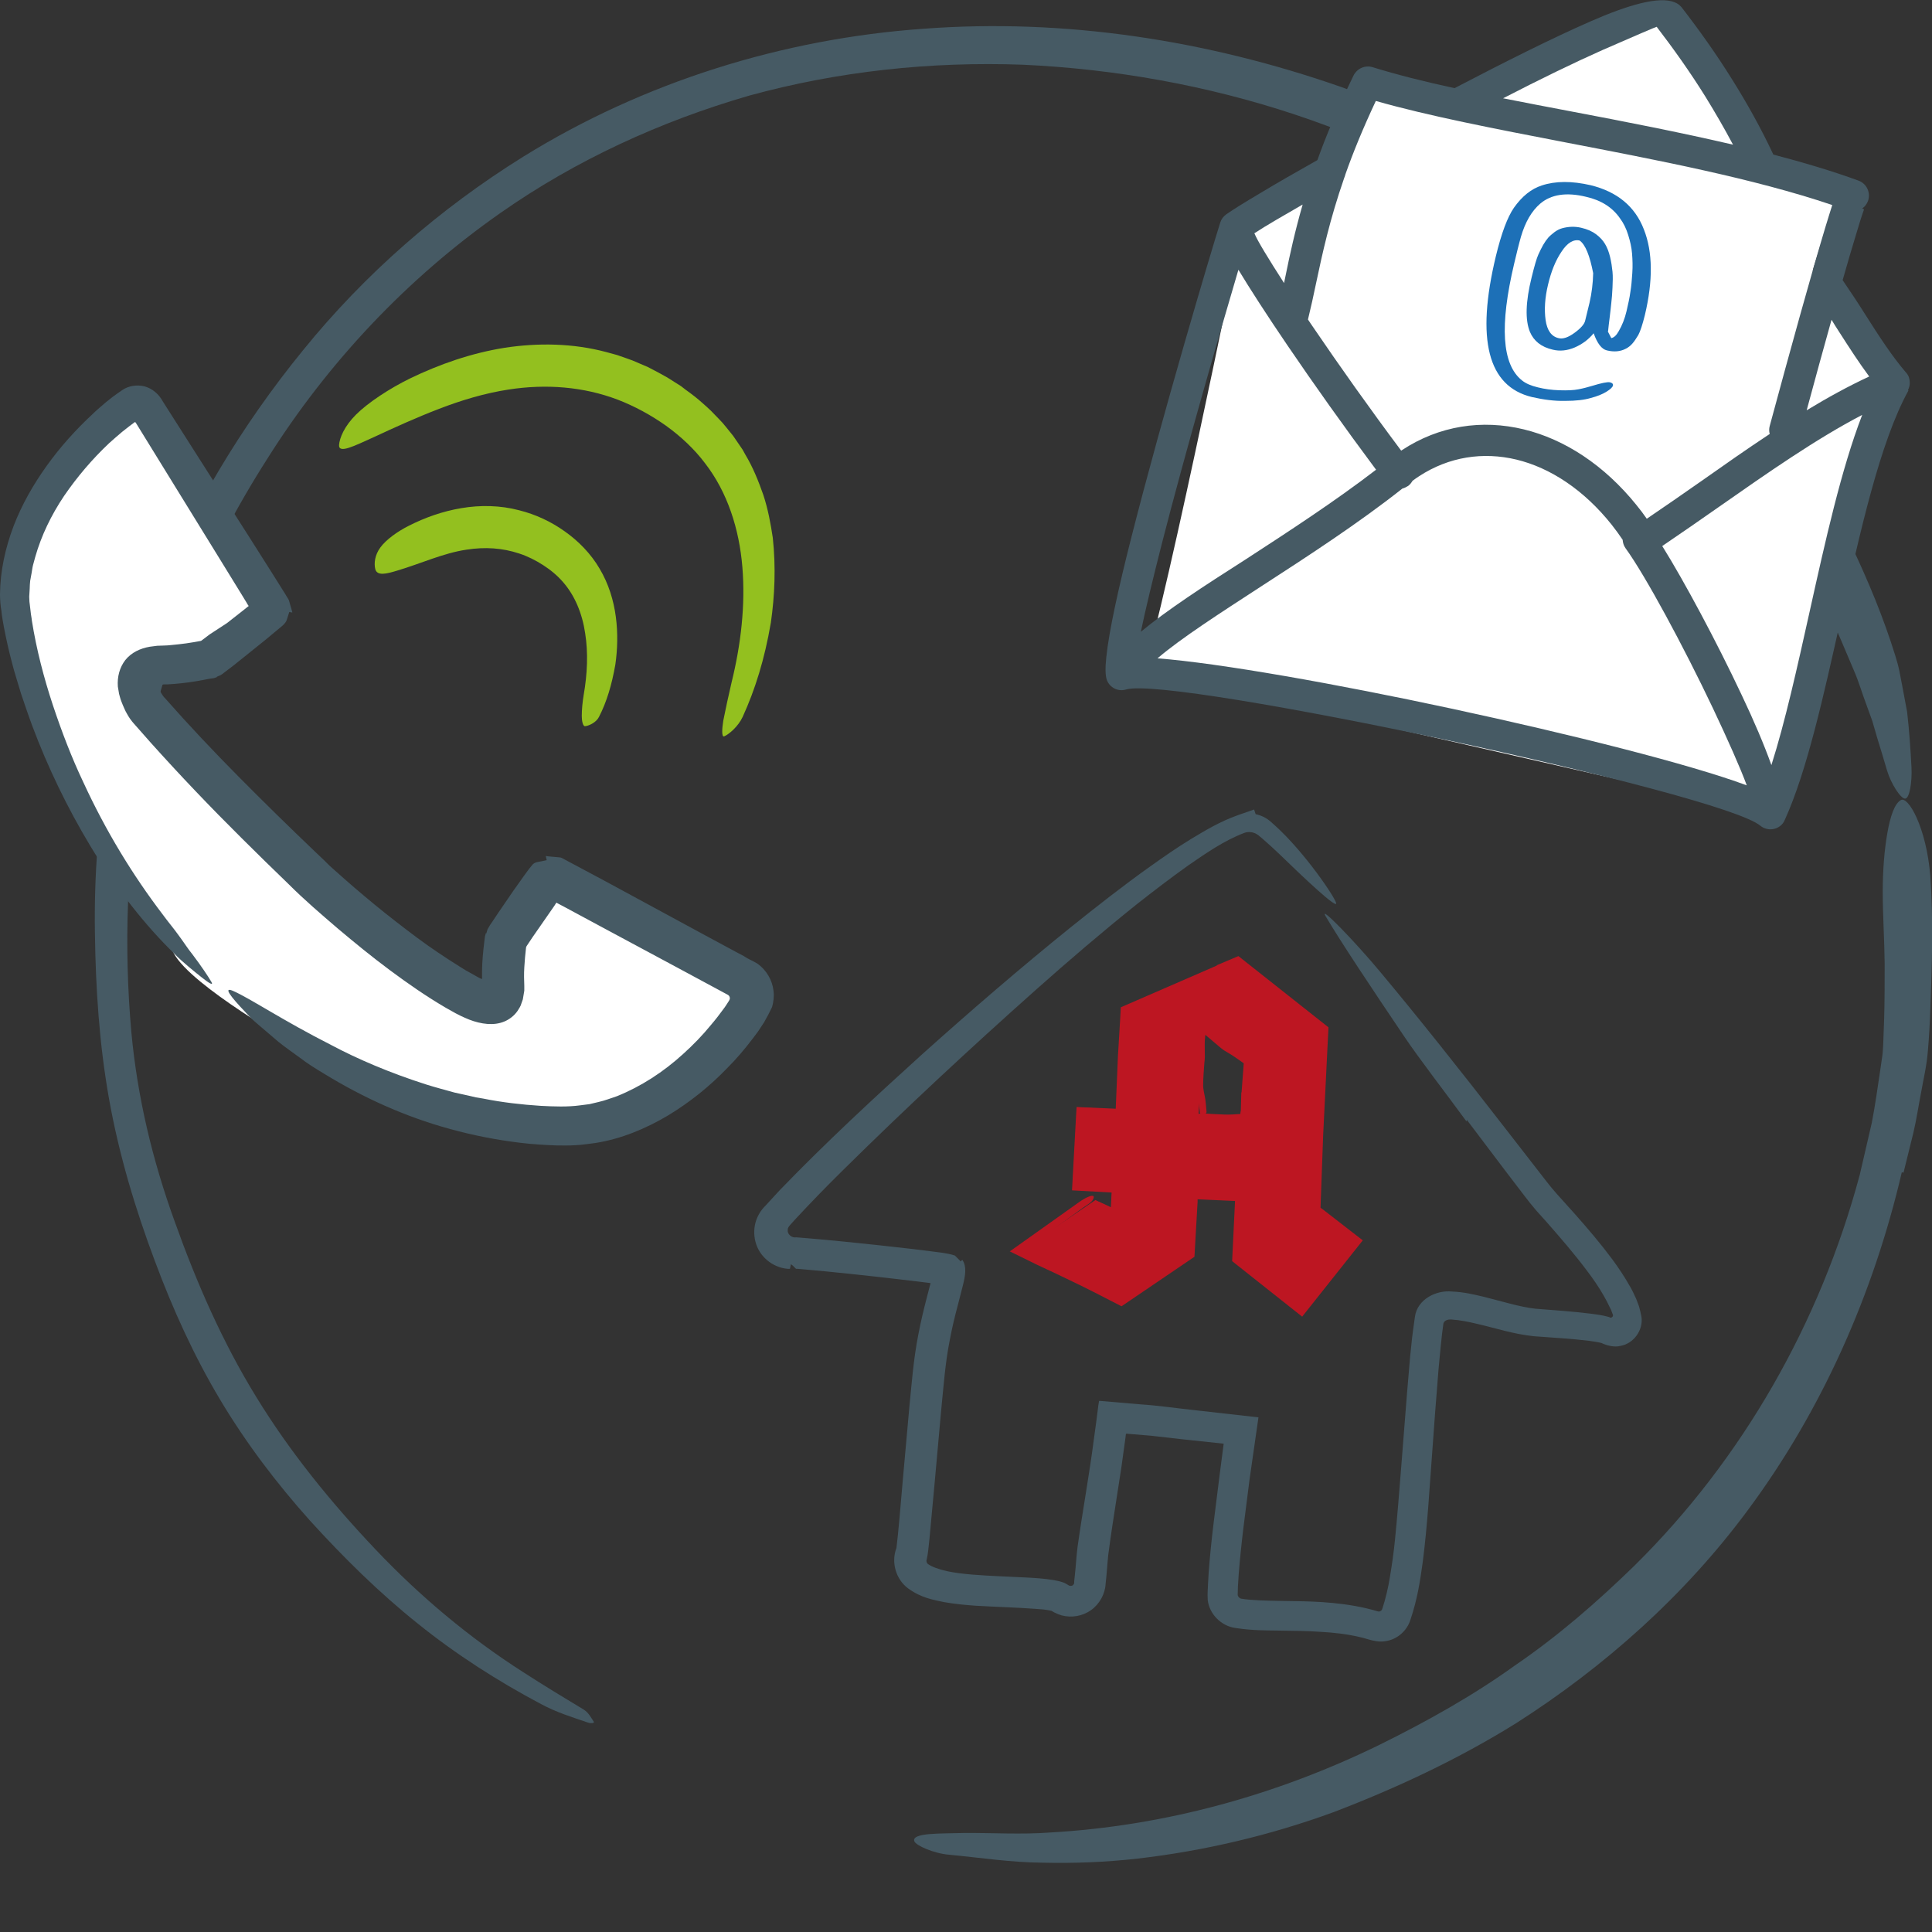 <?xml version="1.0" encoding="utf-8"?>
<!-- Generator: Adobe Illustrator 23.0.1, SVG Export Plug-In . SVG Version: 6.00 Build 0)  -->
<svg version="1.1" id="Ebene_1" xmlns="http://www.w3.org/2000/svg" xmlns:xlink="http://www.w3.org/1999/xlink" x="0px" y="0px"
	 width="800px" height="800px" viewBox="0 0 800 800" style="enable-background:new 0 0 800 800;" xml:space="preserve">
<rect x="0" y="0" width="800" height="800" fill="#333333" stroke="none"/>
<style type="text/css">
	.st0{fill:#465A64;}
	.st1{fill:#FFFFFF;}
	.st2{fill:#1D70B7;}
	.st3{fill:#93C01F;}
	.st4{fill-rule:evenodd;clip-rule:evenodd;fill:#BD1622;}
	.st5{fill:#BD1622;}
</style>
<g>
	<g>
		<g>
			<path class="st0" d="M637.3,99.4C576.2,54,499.7,30.3,423.6,26.8c-38.2-1.4-76.6,2.7-113.4,12.8c-36.6,10.6-71.8,26.7-103,48.6
				c-38.6,27-71.6,62.1-96.6,101.9c-25.4,39.7-43.9,83.8-51.9,129.9c-6.2,35.2-7.5,71.8-4.3,107.5c2.5,26.8,8.7,52.8,17.9,78.2
				c9.1,25.5,19.9,50.2,33.9,72.9c13.9,22.7,30.9,43.6,49.4,63.1c18.4,19.4,38.8,36.5,61.2,50.8c8.2,5.3,16.6,10.4,24.9,15.4
				c2.1,1.3,3.2,3.6,4.2,5.1c0.3,0.5-1.2,0.7-2.4,0.3c-6.4-2.2-13-4.2-19.5-7.7c-17.9-9.5-35.1-20.5-51-33.3
				c-16-12.8-30.7-27.3-44.6-42.6c-13.8-15.4-26.5-32.1-37.3-50.2c-10.8-18.1-19.6-37.5-27-57.4c-8.1-21.6-14.8-43.9-18.9-66.8
				c-4.1-22.9-5.6-46.1-5.9-69.2c-0.7-46.3,6.8-93.4,24.4-136.9c15.1-37.6,36.1-72.7,61.8-104.2c25.6-31.6,56.7-58.7,91.3-80.2
				C266.5,34,324.1,16,382.5,11.9C441.1,7.5,500,16.7,555.3,36c16.1,5.8,31.3,12.4,46.2,20.1c8.8,4.6,17.5,9.4,26.2,14.8
				c4.3,2.7,8.7,5.8,12.9,9l11.5,8.5l5.8,4.3l6.1,4.7c4,3.2,7.8,6.5,11.6,9.8c7.5,6.7,14.6,13.6,21.6,20.7
				c13.8,14.3,26.9,29,38.8,45.6c2.9,4.1,5.9,8.7,8.5,12.9l7.6,12c5.9,9.3,10,18.1,14.3,27c7.3,15.4,13.5,30.3,18.4,46.1
				c0.6,1.9,1.3,4.4,1.7,6.4l1.1,5.7c0.7,3.8,1.4,7.5,2.1,11.2c0.9,7.8,1.4,15.5,1.8,22.9c0.3,6.2-0.8,12.9-2.6,13
				c-1.8,0.1-5.8-6-7.5-11.6c-1.3-4.5-2.7-9-4.1-13.6l-2-6.9l-2.5-6.9c-1.7-4.5-3.2-9.6-4.9-13.5l-5.6-13.2
				c-7.5-17.4-15.4-35.4-24-51.7c-4.5-7.5-10.2-16.9-14.8-24.4c-5.1-7.8-10.8-15.4-16.8-22.7c-10.2-12.4-21.1-24.2-32.5-35.5
				c-5.7-5.6-11.6-11-17.7-16.2c-3-2.6-6.1-5.1-9.3-7.5l-9.8-7.4L637.3,99.4z"/>
			<path class="st0" d="M787.5,485.4c-11.7,50.1-32.9,98.4-63.9,140.1c-26,35.1-59.2,64.7-95.9,88.1c-23.8,14.8-49.2,26.7-75.3,36.7
				c-26.2,9.6-53.6,16.1-81.3,19.3c-13.2,1.5-26.4,2-39.4,1.7c-13.1-0.1-26-2.1-38.7-3.3c-6.2-0.5-13.8-3.8-14.4-5.6
				c-1.2-3.6,11.1-3.1,20.5-3.4c11.7-0.1,23.8,0.7,35.7-0.2c47.6-2.7,93.8-15.5,136.4-36.3c19.4-9.6,38.5-20.2,56-32.8
				c17.9-12.2,34.2-26.4,49.6-41.4c44.7-44.1,76.9-100.6,93.3-161.9l5-21.6c1.4-7.3,2.4-14.6,3.5-21.9l0.8-5.5
				c0.2-1.3,0.3-3.2,0.4-5l0.4-11c0.2-7.4,0.2-15,0.2-22.4c-0.1-9.9-0.8-20.1-0.8-29.8c0-9,0.7-17.3,1.9-24.2
				c1.2-6.9,3-12.3,5.6-13.7c3-1.8,10.6,11.3,12.2,31.5c1.3,18.3,0.7,36.7,0,55.2c-0.2,5.7-0.5,11.3-1,17.1
				c-0.5,6.3-1.8,11.5-2.8,17.2c-1.1,5.6-1.9,11.2-3.2,16.7l-4.1,16.6L787.5,485.4z"/>
		</g>
	</g>
	<path class="st1" d="M670,11.1l-68.6,30.7L567.6,34l-26,41.3l-27,17.8c0,0-38.1,187.8-42.2,185.5c-4.2-2.3,257.3,57.8,257.3,57.8
		s51-177.9,49.5-181.7c-1.5-3.8-29.7-39-28.5-43c1.1-4,10.3-32.2,10.3-32.2l-31.3-9.9L688.3,6.4L670,11.1z"/>
	<g>
		<g>
			<path class="st0" d="M790.2,161.1c0,0,0-0.1,0.1-0.1c0.5-1.2,0.6-2.4,0.4-3.6c0,0,0-0.1,0-0.1c-0.1-0.4-0.2-0.8-0.3-1.2
				c0,0,0,0,0,0c0,0,0,0,0,0c-0.3-0.7-0.7-1.4-1.3-2c-5.8-6.8-11.1-15-16.5-23.5c-3-4.8-6.2-9.6-9.6-14.6c2-7,3.8-13.2,5.4-18.4
				c1.4-4.7,2.5-8.3,3.4-10.7c0.1-0.3-0.2-0.4-0.7-0.6c1.1-0.7,1.9-1.8,2.4-3.1c1.2-3.4-0.5-7.1-3.9-8.4c-10.9-4-22.8-7.5-35.3-10.8
				c-5-10.7-10.8-21.1-17-31c-6.6-10.6-13.8-20.7-21-30c-0.1-0.1-0.1-0.2-0.2-0.2l0,0l0,0c-0.1-0.1-0.1-0.1-0.2-0.2l0,0
				c-0.7-0.8-1.6-1.3-2.6-1.7c-6.3-2.5-18.9,1-34.8,8c-15.8,6.9-35.9,17-56.2,27.6c-12.5-2.7-24-5.6-34-8.7l0,0
				c-3-0.9-6.3,0.5-7.8,3.4c-6.4,13.2-11.3,24.7-15,35.1c-8.9,5-16.9,9.6-23.2,13.4c-7.3,4.3-12.5,7.6-14.6,9.1
				c-1.2,0.9-2,2-2.4,3.3l0,0c-3.7,11.6-23.9,79.5-36.8,130.3c-5.3,20.8-9.3,38.9-10.4,49.7c-0.5,4.5-0.4,7.7,0.2,9.4
				c1.2,3.3,4.7,5,8,4l0,0c9.5-2.9,71.1,7.8,132.6,20.9c61.3,13.2,121.9,28.7,130,35.5c2.8,2.3,6.9,1.9,9.2-0.8
				c0.4-0.5,0.7-1,0.9-1.5l0,0c9.2-20.2,16.1-51.4,23.2-83.2c8-36.2,16.3-73.4,28-94.6C790.1,161.5,790.1,161.3,790.2,161.1z
				 M749.3,253.4c-5.1,22.9-10.1,45.5-15.8,63.4c-3-8.4-7.3-18.5-12.3-29c-10.5-22.3-23.9-47.3-32.9-61.7
				c8.1-5.5,15.9-10.9,23.6-16.3c20.3-14.2,40.2-28.1,59.2-38C762.4,194.3,755.8,224.1,749.3,253.4z M761.6,137.5
				c4.1,6.4,8.1,12.6,12.4,18.4c-8.6,4-17.2,8.7-25.9,14c3.5-12.9,7-25.8,10.3-37.5C759.4,134.1,760.5,135.8,761.6,137.5z
				 M663.6,20.7c13.3-5.8,22.1-9.6,22.4-9.6c6.9,9,13.8,18.7,20.1,28.8c4,6.5,7.9,13.2,11.5,20c-21.9-5.1-45-9.6-67.2-13.8
				c-9.5-1.8-18.9-3.6-28-5.4C637.5,32.9,651.9,25.9,663.6,20.7z M569.7,41.8c21.7,6.2,49.2,11.5,78.2,17.1
				c37.9,7.3,78.3,15,110.8,26c-0.8,2.4-1.7,5.5-2.8,9c-5.5,18.2-14.6,51-23.1,82.5c-0.3,1.1-0.3,2.2,0,3.3
				c-9.4,6.2-18.8,12.8-28.3,19.5c-7.6,5.3-15.2,10.6-22.6,15.6c-1.4-2-2.8-3.9-4.3-5.7c-13.3-16.5-29.7-27.2-46.6-31.3
				c-17.3-4.2-35-1.6-50.5,8.6c-0.1,0.1-0.2,0.1-0.3,0.2c-12.8-17.1-25.7-35.3-36.3-50.9c-0.8-1.2-1.6-2.3-2.3-3.4
				c1.2-4.9,2.3-9.9,3.4-15.2c2.6-12.3,5.6-26.1,11.6-43.4c0.2-0.5,0.4-1,0.5-1.5C560.3,63.1,564.4,53.1,569.7,41.8z M472.4,261.6
				c1.9-9.2,5-21.9,8.6-36.1c9.9-38.7,24.2-88.1,31.8-113.8c4.7,7.8,11.8,18.8,20.3,31.3c10.8,15.9,23.8,34.2,36.7,51.5
				c-16.9,13-36.4,25.7-54.1,37.2C498.6,242.6,483.1,252.7,472.4,261.6z M528.7,90.9c3.1-1.8,6.7-3.9,10.7-6.2
				c-3.2,11.1-5.3,20.7-7.1,29.6c-0.2,1-0.4,1.9-0.6,2.9c-6.5-10.1-11-17.5-12.2-20.4c0-0.1-0.1-0.1-0.1-0.2
				C521.7,95.1,524.9,93.1,528.7,90.9z M601.4,293.5c-47.9-10.3-96.3-18.9-122.1-20.9c9.7-8.3,25.7-18.6,43.4-30.1
				c19-12.3,39.9-25.9,58-40.2c0.8-0.2,1.6-0.6,2.4-1.1c0.8-0.6,1.3-1.3,1.8-2.1c0.9-0.7,1.8-1.3,2.7-1.9
				c12.4-8.1,26.5-10.2,40.3-6.9c14.1,3.4,28,12.6,39.4,26.9c1.6,2,3.1,4.1,4.6,6.3c0.1,1.2,0.4,2.4,1.2,3.5
				c8.2,11.3,24,40.6,36.2,66.3c6.1,12.9,11.3,24.6,14,31.9C699.6,316.4,650.6,304.1,601.4,293.5z"/>
		</g>
		<g>
			<path class="st2" d="M634.3,164.4c-18.2-4.4-23.2-23.8-14.9-58.3c2.3-9.5,4.8-16.2,7.5-20.1c3.4-4.8,7.2-7.8,11.5-9.2
				c5.7-1.9,12.5-1.9,20.3-0.1c10.9,2.7,18.3,8.7,22,18.3c3.7,9.4,3.8,21.2,0.4,35.5c-1,4-1.9,6.7-2.7,8.2c-0.9,1.5-1.7,2.7-2.5,3.6
				c-0.8,0.9-1.7,1.6-2.7,2.1c-2.3,1.2-4.9,1.4-7.8,0.7c-2.2-0.5-4-2.9-5.5-7.1c-2.2,2.7-4.9,4.6-7.9,5.9c-3.1,1.3-6.1,1.6-9,0.9
				c-4.8-1.1-7.9-3.6-9.5-7.4c-2-4.9-1.8-12.4,0.7-22.5c1.2-4.9,2.1-8,2.8-9.5c0.7-1.5,1.3-2.8,2-4c0.7-1.2,1.4-2.2,2.1-3
				c0.7-0.8,1.6-1.5,2.6-2.3c1.1-0.8,2.1-1.3,3.2-1.6c2.6-0.7,5.2-0.8,7.8-0.2c2.6,0.6,4.6,1.5,6.2,2.7s2.8,2.5,3.7,4
				c0.9,1.5,1.6,3.3,2.1,5.4c0.5,2.1,0.8,4.1,1,6.1s0.1,4.1,0,6.6c-0.1,2.5-0.3,4.6-0.5,6.4c-0.2,1.8-0.4,3.9-0.7,6.2
				s-0.5,4.1-0.6,5.2l-0.1,0.4l1.4,2.7c1.1-0.2,2.1-1.1,3.1-2.9c1.4-2.4,2.5-5.2,3.2-8.2c0.7-3,1.3-5.7,1.6-8
				c0.4-2.3,0.6-4.9,0.8-7.8c0.2-2.9,0.1-5.6-0.1-8.1c-0.2-2.6-0.8-5.1-1.6-7.7c-0.8-2.6-1.9-4.9-3.4-6.9c-3.1-4.5-7.8-7.5-14-8.9
				c-8.2-2-14.5-1-19,2.8c-3.6,3.1-6.2,7.6-8,13.7c-0.4,1.5-0.9,3.2-1.4,5.3l-1.4,5.8c-6.1,25.7-5.1,41.8,3.2,48.4
				c1.6,1.3,3.7,2.2,6.6,2.9c2.8,0.7,5.8,1.1,9,1.2c3.2,0.1,5.8,0,7.8-0.4c2.1-0.4,3.9-0.9,5.6-1.4c3.9-1.2,6.4-1.7,7.4-1.5
				c1,0.2,1.4,0.7,1.3,1.3c-0.2,0.8-1.1,1.6-2.7,2.6c-1.6,1-3.8,1.9-6.5,2.6c-2.7,0.8-6.2,1.2-10.6,1.2
				C643.7,166.1,639.1,165.5,634.3,164.4z M654.1,99.6c-2.5-0.6-5.1,0.9-7.5,4.6c-2.5,3.7-4.3,8.2-5.6,13.7
				c-1.3,5.4-1.6,10.3-1,14.6c0.6,4.3,2.4,6.8,5.3,7.5c1.9,0.5,4.1-0.3,6.7-2.2c2.6-1.9,4.1-3.6,4.4-5.1l1.8-7.4
				c0.9-3.9,1.4-8,1.5-12.2C658.3,105.9,656.5,101.3,654.1,99.6z"/>
		</g>
	</g>
	<g>
		<path class="st1" d="M61.8,171c1.8,0.1,52.1,80,52.1,80l-31.4,22.5l-24.3,3l2.7,12.2l130.4,123.3h18.3v-24.3l17.2-25.3l84.6,46.6
			l-10.7,23.7c0,0-50.3,32-52.1,32c-1.8,0-49.1,2.4-52.1,0s-74-32-74-32S79.3,408.4,72,394.8c-7.3-13.6-44.5-71.5-44.5-71.5
			L5.6,255.2l3.6-31.2c0,0,20.7-38.6,22.5-39.8C33.4,182.9,53,167,53,167L61.8,171z"/>
		<g>
			<g>
				<g>
					<path class="st0" d="M13.2,257c1.9,12,5,23.8,8.7,35c3.7,11.1,7.8,21.8,12.6,31.9c9.3,20.2,20.4,38.4,32.9,54.8
						c2.1,2.9,4.5,5.7,6.5,8.5c2.1,2.8,3.9,5.7,5.8,8c3.7,4.9,6.5,9.1,7.9,11.5c0.8,1.5-1.1,0.4-4.1-2c-1.5-1.2-3.4-2.7-5.4-4.4
						c-2-1.7-4.1-3.5-6-5.5c-11.5-11.1-24.1-26.9-34.7-44.5c-9.5-15.8-17.6-32.5-24.1-49.9c-1.6-4.3-3.1-8.8-4.6-13.2
						c-1.3-4.5-2.8-8.9-3.9-13.4c-1.2-4.5-2.2-9.1-3.1-13.7c-0.4-2.3-0.9-4.6-1.1-7C0.2,250.9,0,248.4,0,246
						c0.1-9.6,2.2-19.1,5.6-28.1c3.4-8.9,8.2-17.3,13.8-25.1c5.6-7.8,12-14.9,19-21.4c1.7-1.7,3.6-3.2,5.4-4.8l2.9-2.3
						c0.4-0.3,1.1-0.8,1.8-1.3l2-1.4c2.7-1.9,6.3-2.4,9.4-1.6c3.2,0.9,5.9,3.2,7.5,6.2c12,18.9,24.1,37.8,36.2,56.8l9,14.2l5.4,8.6
						l0.9,1.5c0.3,0.5,0.7,1,0.8,1.5l0.8,2.8l0.4,1.4l0.1,0.3l0,0.2l0,0.1l0,0c1,0.2-1.4-0.2-1.2-0.2c-0.1,0.2-0.1,0.4-0.2,0.6
						l-0.8,2.5c-0.5,1.9-2.8,3.3-4.5,4.8l-4.2,3.5l-6.6,5.3l-6.6,5.3l-3.4,2.6c-0.9,0.6-1.8,1.6-3,1.9l-0.4,0.2l-0.2,0.1l-0.1,0
						c-0.1-0.2,0.1,0.3,0,0.2l-0.1,0c-0.3,0.1-0.5,0.2-0.8,0.3c-0.6,0.2-1.2,0.2-1.8,0.3l-3.2,0.6l-2.8,0.5
						c-1.9,0.3-3.8,0.6-5.8,0.8c-2,0.2-4,0.4-6.1,0.5l-0.8,0l-0.4,0c-0.2,0-0.5,0-0.7,0.1c-0.4,0.1-0.9,0.3-1.1,0.7
						c-0.2,0.4-0.2,0.9-0.1,1.3c0.1,0.4,0.2,0.8,0.5,1.2c0.1,0.2,0.1,0.2,0.3,0.5c0.2,0.2,0.3,0.6,0.5,0.8c0.4,0.6,0.3,0.4,1.1,1.3
						c9.7,11,19.8,21.7,30.2,32.2c10.4,10.5,21,20.9,31.8,31.2l4,3.8l1,1l0.9,0.9l2,1.8c2.7,2.4,5.5,4.9,8.3,7.3
						c5.6,4.8,11.3,9.5,17.1,14c5.8,4.5,11.7,9,17.7,13c3,2,6,4,9.1,5.9c1.5,1,3.1,1.9,4.6,2.7l2.3,1.3c0.8,0.5,1.4,0.7,1.8,0.9
						c0.1,0,0.3,0.1,0.3,0c0.1-0.1,0-0.2,0-0.3l0-1.3l0-1.6l0.1-3.1c0.1-2.1,0.3-4.1,0.5-6.1l0.4-3.5c0.1-0.9,0.2-1.9,0.5-2.7l0-0.2
						c0-0.1,0.5,0.1,0.3-0.1l0.1-0.3l0.2-0.7c0.1-0.5,0.3-0.9,0.6-1.3c0.2-0.4,0.5-0.8,0.7-1.2l0.7-1l0.8-1.2l1.6-2.4l6.5-9.5
						l4.2-5.9c1.1-1.5,2.2-3.1,3.4-4.5c1.1-1.6,3-1.5,4.2-1.8l1.9-0.4c-0.1-0.8,0.5,1.7-0.3-1.7l0.1,0l0.3,0l0.6,0.1l1.1,0.1
						l2.3,0.2l1.1,0.1c0.4,0.1,0.7,0,1.2,0.3l8.8,4.7l10.1,5.4c13.4,7.3,26.9,14.6,40.4,21.9l12.8,6.9l3.2,1.7l0.8,0.5
						c0.5,0.3,1,0.6,1.6,0.9c1.1,0.5,2.2,1.1,3.2,1.7c3.7,2.6,6.2,6.8,6.7,11.3c0.3,2.2,0,4.5-0.6,6.7c-1,2.1-2.1,4.2-3.3,6.3
						l-2.5,3.8l-2.4,3.2c-3.2,4.2-6.6,8.2-10.3,11.9c-7.2,7.5-15.5,14.2-24.6,19.7c-9.1,5.4-19.3,9.7-30.1,11.4
						c-2.7,0.3-5.5,0.8-8.2,0.9c-2.8,0.2-5.3,0.1-7.8,0.1c-2.5-0.1-5.1-0.2-7.6-0.4l-3.8-0.3l-3.7-0.4c-9.9-1.2-19.6-3.1-29-5.7
						c-18.8-5.1-36.4-13.2-52.2-22.9c-3.5-2.1-6.9-4.2-10-6.6c-3.1-2.3-6.2-4.4-8.9-6.6c-2.7-2.3-5.2-4.4-7.5-6.4
						c-1.1-1-2.3-1.9-3.3-2.9c-1-1-1.9-1.9-2.7-2.8c-6.8-7.1-9.5-10.9-5.1-8.9c7.2,3.2,20.3,12.1,40.6,22.4
						c10.5,5.6,24.2,11.5,39.3,16.3c3.8,1.2,7.7,2.2,11.6,3.3c2,0.4,3.9,0.9,5.9,1.3l3,0.7l3,0.5c7.9,1.6,16,2.5,23.7,3
						c5.6,0.3,11.3,0.5,16.4-0.2l3.9-0.5l3.8-0.9l1.9-0.5l1.9-0.6l3.8-1.3c9.9-4,19.2-10,27.4-17.5c4.1-3.7,8-7.7,11.5-12
						c1.8-2.1,3.5-4.3,5.1-6.5c0.4-0.5,0.8-1.1,1.2-1.7l0.9-1.4c0.2-0.3,0.4-0.6,0.5-0.9c0.3-0.7,0-1.5-0.6-1.9l-5-2.7l-15.6-8.4
						l-31.1-16.7l-15.6-8.4l-3.4-1.8c-0.1-0.1-0.3-0.2-0.4-0.2c-0.1,0.1-0.2,0.2-0.3,0.4l-0.5,0.8l-9.1,13.1l-2.4,3.6
						c-0.2,0.3-0.3,0.5-0.3,0.9l-0.4,3.9c-0.1,1.4-0.2,2.8-0.3,4.1c-0.1,1.4-0.1,2.7-0.1,4l0.1,3.6c0,0.7,0,1.3,0,2l-0.3,1.8
						l-0.3,1.8l-0.6,1.7c-0.3,1.2-1,2.1-1.6,3.1c-1.3,1.9-3.3,3.5-5.5,4.4c-4.3,1.8-9.6,1.1-14.5-0.8c-2.7-1.1-4.3-1.9-5.6-2.6
						l-4.1-2.3c-8.2-4.8-15.8-10.1-23.2-15.6c-7.4-5.5-14.5-11.3-21.5-17.2c-7-6-13.9-11.9-20.5-18.5c-6.5-6.3-13-12.6-19.4-19
						c-12.9-12.8-25.5-26-37.7-39.6l-4.5-5.1l-2.3-2.6c-0.2-0.2-1.2-1.4-1.6-2c-0.5-0.7-0.9-1.4-1.3-2.1c-0.4-0.6-0.8-1.5-1.2-2.4
						c-0.4-0.8-0.8-1.9-1.2-2.9c-0.4-1-0.6-2-0.9-3c-0.2-1-0.3-2-0.5-3c-0.3-4,0.7-7.9,3.1-11c2.5-3.1,6.1-4.8,10.1-5.5l3.1-0.4
						l2.9-0.1c0.9,0,1.9-0.1,2.9-0.2c2-0.2,4.1-0.4,6.2-0.7l3.2-0.5l2.8-0.5c0.2,0,0.2-0.1,0.4-0.2l3.3-2.5L94,258l6.5-5.1l2-1.6
						l0.3-0.2c0.3-0.1,0-0.4-0.1-0.6l-0.1-0.1l-0.7-1.2l-2.2-3.6l-8.8-14.3L56.2,175c-0.1-0.1-0.2-0.2-0.3-0.2c-0.2,0-0.1,0-0.5,0.3
						l-2,1.5c-0.9,0.7-1.8,1.4-2.8,2.2c-1.8,1.5-3.6,3.1-5.4,4.7c-7,6.6-13.3,14-18.7,21.9c-5.3,7.9-9.4,16.4-11.9,25.2l-0.9,3.3
						c-0.3,1.1-0.4,2.2-0.6,3.3l-0.6,3.3c-0.1,1.1-0.2,2.2-0.2,3.3l-0.2,3.3c0.1,1,0,1.8,0.2,2.9l0.4,3.4
						C12.8,254.6,13.1,255.8,13.2,257z"/>
				</g>
				<g>
					<path class="st3" d="M254.8,275.2c-1.5,8.5-3.6,15.5-6.8,21.7c-1.1,2.2-4,3.6-5.7,3.8c-1,0.1-1.4-2.4-1.4-4.2
						c0-2.7,0.3-5.8,0.8-8.8c1.5-8.6,1.9-17.4,0.6-25.5c-1.2-8.2-4.3-15.6-9.1-21.1c-2.4-2.8-5.2-5.1-8.3-7.1
						c-3.1-2-6.5-3.7-9.9-4.8c-6.9-2.3-14.1-2.8-21.8-1.6c-9.6,1.4-19,5.8-28.8,8.7c-4.3,1.3-8.2,2.3-9-0.6c-0.6-2.4-0.2-5.9,2.1-9
						c2.4-3.3,7.2-6.7,11.8-9c6.7-3.4,14-6,21.8-7.3c7.7-1.3,16-1.2,23.9,0.9c6.8,1.7,13.2,4.7,18.8,8.7c5.7,4,10.9,9.3,14.5,15.5
						c3.7,6.2,5.8,13.1,6.7,19.9C255.9,262.2,255.7,268.9,254.8,275.2z"/>
				</g>
				<g>
					<path class="st3" d="M319.2,257.8c-2.6,15.2-6.5,27.7-11.7,39.1c-1.9,4-5.6,7.1-7.6,8c-1.2,0.5-0.9-3.4-0.4-6.5
						c0.9-4.6,2.1-10.1,3.4-15.7c3.9-15.8,5.8-32.1,4.5-47.9c-1.3-15.8-6.2-31-15.4-42.9c-4.5-6-10.1-11.2-16.2-15.6
						c-6.2-4.4-13-8.1-20-10.8c-14.2-5.4-29.7-6.6-45.2-4.2c-9.8,1.5-19.5,4.4-28.8,8c-9.4,3.6-18.4,7.7-27.2,11.8
						c-7.8,3.5-14.4,6.9-14.2,3.2c0.2-3,2.2-7.8,7-12.6c5-5,14-10.9,22.4-15c12.2-5.9,25.4-10.5,39.2-12.7
						c13.8-2.1,28.3-1.9,42.1,1.8c1.5,0.4,3,0.8,4.4,1.2l4.3,1.5l2.2,0.8l2.1,0.9l4.2,1.8c2.7,1.4,5.4,2.8,8,4.3l3.8,2.4l1.9,1.2
						l1.8,1.4c2.5,1.8,4.9,3.6,7.2,5.7c1.1,1,2.3,2,3.4,3.1l3.2,3.3l1.6,1.7l1.5,1.8l2.9,3.6l2.6,3.8l1.3,1.9l1.1,2
						c3.2,5.3,5.5,11.1,7.5,16.8c1.9,5.8,3,11.7,3.9,17.7C321.3,234.9,320.8,246.6,319.2,257.8z"/>
				</g>
			</g>
		</g>
	</g>
	<g>
		<path class="st0" d="M607.2,464.3c-8.7-11.9-19.7-26.1-25.8-35.2c-12.7-18.8-26.5-39.5-32.6-49.9c-2.5-4.5,12.2,10.6,22.6,23.1
			c15.4,18.4,33.6,41.3,51.1,63.9l14.6,18.8c2.4,3.1,4.9,6.4,7.3,9.1l8,8.9c5.3,6,10.5,12.1,15.4,18.7c2.4,3.3,4.7,6.7,6.8,10.4
			c1.1,1.8,2,3.7,2.9,5.7l1.2,3.2c0.4,1.4,0.7,2.8,1,4.3l0,0c0.8,5.5-3.3,11.1-8.7,12c-2.6,0.7-5.8-0.2-7.9-1.2
			c-1.4-0.4-3.3-0.6-5.1-0.9c-7.4-0.9-15.1-1.3-22.9-1.9c-8.6-0.9-15.9-3.4-23.4-5.1c-3.7-0.9-7.3-1.6-10.5-1.8
			c-1.9-0.2-3.6,0.5-3.6,2.3l-0.5,3.8l-0.5,4.7l-0.9,9.4c-0.5,6.3-1,12.7-1.5,19c-0.9,12.8-1.9,25.6-2.8,38.4
			c-0.6,7.6-1.3,15.3-2.3,23c-1.1,7.9-2.2,15.2-5.1,23.8c-1.5,4.7-5.7,8.2-10.5,8.8c-2.3,0.4-5-0.2-7-0.8c-1.2-0.4-2.5-0.7-3.8-1
			c-5.1-1.2-10.5-1.8-16-2.1c-5.5-0.4-11.1-0.4-16.8-0.5c-5.9-0.1-11.3,0-18.4-1.1c-5.8-0.8-10.7-5.7-11.4-11.5
			c-0.2-3.4,0.1-4.7,0.1-6.5l0.3-5.1c0.5-6.8,1.2-13.5,2-20.1l2.5-20l1.7-13.1l-17.8-1.9l-12.3-1.4l-9.7-0.8
			c-0.9-0.3-0.7,0.5-0.8,1.1l-1.7,12.4l-3.8,24.6c-0.6,4.1-1.2,8.1-1.7,12.1c-0.4,3.7-0.6,7.8-1.1,12c-0.2,4.1-2.5,8.3-6,10.8
			c-3.5,2.5-8,3.3-12.2,2.2c-1-0.3-2-0.7-3-1.2c-0.5-0.3-0.9-0.5-1.4-0.8l-0.7-0.5c1.6-2.1-3.6,4.5,3.5-4.6l-0.1,0.2l-0.3,0.3
			c-0.2,0.2-0.3,0.5-0.4,0.7c-0.3,0.8-1.4,2.8-1.7,4c0.1,0-0.1,0-0.2,0l-0.9-0.2c-1.6-0.3-3.5-0.5-5.5-0.6
			c-7.9-0.6-16.3-0.8-24.8-1.3c-4.3-0.3-8.6-0.7-13.2-1.5c-4.6-1-9.4-1.7-14.9-5.7l0,0c-5-3.7-7.1-10.8-4.8-16.7l5.7,2.2l-3.2-1
			l-2.6-0.7l0,0l0,0c0,0.1,0.1-0.4,0.1-0.6l0.2-1.7l0.4-3.6l0.7-7.4l1.3-15l2.7-30.1c1-10,1.7-20.1,3.8-30.7
			c1-5.2,2.2-10.3,3.5-15.2l1.5-5.8l0-0.1l0,0l0,0l-4-0.5c-13.3-1.6-26.6-3.1-39.9-4.4l-9.9-0.9l-1.2-0.1l-0.6,0
			c-0.2,0-0.6-0.6-0.9-0.8c-0.3-0.4-0.7-0.7-1-0.9l-0.3-0.2c-0.8,3.9-0.3,1.1-0.5,1.9l-0.2,0l-0.6,0c-0.8-0.1-1.6-0.2-2.4-0.4
			c-3.1-0.8-5.8-2.5-7.8-4.8c-4.1-4.6-4.9-11.8-1.8-17.3c0.7-1.4,1.8-2.7,3-3.9l2.2-2.4l3.5-3.8c19-19.7,38.9-38.1,59-56.3
			c20.2-18.1,40.7-35.8,61.8-52.8c10.6-8.5,21.3-16.9,32.4-24.8c5.6-4,11.2-7.9,17.1-11.5c6-3.6,11.9-7.2,19.5-9.9l6.6-2.3l2.2,6.7
			l0,0l-8.7-4.4c3-0.9,6.2-0.9,9.1,0.2c1.4,0.5,2.8,1.3,4,2.3l1.9,1.7c12.4,11.1,25.4,30.4,25.5,32.4c0,2-12.8-10-23.6-20.5
			c-2.2-2.1-4.5-4.2-6.8-6.2c-1.2-1-2.3-2.1-3.6-2.5c-1.3-0.5-2.8-0.5-4.1,0l-0.8,0.3l-0.3-0.8l0,0l1.1,0.5
			c-8.2,3.1-15.7,8.3-23.1,13.4c-7.3,5.2-14.5,10.7-21.6,16.3c-14.1,11.3-27.9,23.1-41.5,35.2c-27.2,24.2-54.1,49.2-80.3,75.1
			c-6.7,6.6-13.3,13.4-19.6,20.2c-1.9,2.2-2.1,2.2-2.7,3.2c-0.4,0.9-0.3,2,0.3,2.8c0.6,0.8,1.5,1.3,2.5,1.3c0.4-0.1,0.9,0,2.4,0.1
			l3.6,0.3c9.6,0.8,19,1.8,28.5,2.8l14.3,1.6l7.2,0.9l4.7,0.6c1.9,0.3,3.8,0.6,5.5,1.2l1.2,1.2l0.6,0.6l0.3,0.3l0.1,0.2l0.1,0.1l0,0
			l0,0l0,0l0,0l0,0l0,0l0.8-0.6l0,0c1.9,2.8,1.2,6.6,0.2,10.6l-2.1,8.2c-1.3,4.8-2.4,9.5-3.3,14.3c-1.9,9.4-2.6,19.4-3.6,29.4
			c-0.9,10-1.8,20-2.7,30l-1.4,15.1l-0.7,7.6l-0.4,3.8c-0.2,1.4-0.2,2.3-0.7,4.7l0,0.1l-0.1,0.3c-0.2,0.6,0,1.4,0.5,1.8v0
			c1.6,1.2,4.8,2.3,8,3c3.3,0.7,6.8,1.1,10.4,1.4c7.2,0.6,14.6,0.8,22.1,1.2c3.8,0.2,7.5,0.4,11.7,1.1c1.1,0.2,2.2,0.4,3.7,0.9
			c0.5,0.2,0.7,0.2,1.5,0.7l1,0.6c0.1,0.1,0.2,0.1,0.2,0.1c0.3,0.1,0.7,0.1,1.1,0c0.3-0.1,0.6-0.4,0.8-0.8c0.1-0.4,0.1,0.1,0.1-1
			l0.3-2.8c0.4-3.6,0.6-7.7,1.1-11.5c2.1-15,4.8-29.5,6.7-44.2l1-7.3l0.6-4.7l0.3-2.4l0.2-1.2l0.1-0.6c0.2,0,0.4,0,0.6,0l16.4,1.4
			c7.6,0.5,14.9,1.6,22.4,2.4l26.6,3l-3.7,25.8l-2.5,19.7c-0.8,6.6-1.5,13.2-2,19.7l-0.3,4.8l-0.1,3.5c0.1,0.8,0.8,1.5,1.6,1.6
			c4.3,0.7,10.4,0.8,15.9,0.9c5.7,0.1,11.5,0.1,17.5,0.5c5.9,0.4,11.9,1.1,18,2.5c1.5,0.4,3,0.7,4.5,1.2c0.8,0.2,0.7,0.2,1.1,0.2
			c0.6-0.1,1.2-0.6,1.3-1.2c1.2-3.6,2.5-8.8,3.2-13.5c0.8-4.8,1.5-9.7,2-14.7c1-10,1.8-20.1,2.6-30.3l2.4-30.5l1.3-15.3l0.8-7.7
			l0.5-3.9l0.7-5c1-7.2,8.8-11.1,15.4-10.4c4.9,0.2,8.9,1.2,12.8,2.1c7.7,1.9,15.2,4.3,21.6,5c7.4,0.6,15.3,1.1,23.3,2.1
			c2.1,0.3,4.1,0.5,6.7,1.2c1.1,0.3,0.7,0.2,0.8,0.3l0.2,0.1c0.1,0,0.3,0,0.4,0c0.5-0.1,0.9-0.6,0.8-1.1l0,0c-0.1-0.2,0-0.2-0.2-0.5
			c-0.3-0.7-0.5-1.6-1-2.4c-0.8-1.7-1.7-3.5-2.7-5.2c-2-3.5-4.4-7-7-10.4c-5.1-6.8-10.8-13.4-16.6-20l-4.4-4.9
			c-0.7-0.8-1.6-2-2.4-2.9l-2.1-2.7l-8.1-10.6l-16.1-21.3C607.5,463.9,607.3,464.1,607.2,464.3z"/>
	</g>
	<g>
		<path class="st4" d="M453.6,496.9l6.5,3.4l0.4-7l-16.4-0.9l1.9-33.9l16.4,0.9l2.3-42.1l48-20.6l36.8,28.9l-4.1,75l17,13.2
			l-23.5,29.8L511,521.7l1.4-25.5l-18-1l-1.3,24.5l-29,19.8l-41.3-21.6L453.6,496.9L453.6,496.9z M496.3,461.2l18,1l1.2-22.2
			l-17.3-13.6L496.3,461.2L496.3,461.2z"/>
		<g>
			<g>
				<path class="st5" d="M514.1,452.4l0.8-10.7l0.1-1.4c-1.1-0.8-2.2-1.6-3.4-2.4c-1.5-1.1-3.2-2-4.8-3c-0.6-0.4-1.2-0.9-1.8-1.4
					l-5.9-5l-0.2,2.2c-0.1,1.5,0,4.3,0,7c0,0.8-0.1,1.6-0.2,2.4c-0.2,3.1-0.5,6.2-0.5,9.3c0,1.9,0.6,3.9,0.9,5.8
					c0.2,1.7,0.4,3.5,0.5,5.2c0,0.7-0.9,1.1-1.7,0.9c-1.5-0.3-1-0.7-1.1-1.1c-0.3-2.3-0.6-4.7-0.9-7c-0.1-0.4-0.1-0.9-0.1-1.3
					c0.3-3.8,0.6-7.5,0.8-11.3c0.1-1.6-0.4-3.1-0.4-4.7c0-1.7,0.1-2.6,0.3-5.1c0.2-2,0.5-3.6,0.6-5.4c0-0.4,0-0.8,0-1.2
					c0.8,0.5,1.7,1,2.7,1.9c4.3,3.9,6.8,5.1,10.1,7.1c1.1,0.7,2.3,1.3,3.5,2l1.8,0.9l0.9,0.5l1.6,1.1c0.4,0.3,0.8,0.6,1.1,0.8
					c-0.1,1.2-0.2,2.6-0.3,3.8c-0.1,1.6,0,3.2-0.3,4.8c-0.3,1.8-0.9,3.6-1.3,5.4c-0.4,1.9-0.9,3.9-0.4,5.9c0,0.2,0,0.4,0,0.5
					l-0.4,5.5L511,464c-1.1-0.1-2.2-0.1-3.2-0.1c-2.8,0.1-5.5-0.4-8.3-0.6c-1-0.1-2-0.3-3-0.5c-0.1,0-0.2-0.5-0.2-0.8
					c0-0.3,0.2-0.8,0.3-0.8c0.4-0.2,0.7-0.2,1.1-0.2c3,0.2,6,0.4,9.1,0.5c2.3,0.1,4.9-0.1,6.3-0.2l0.5,0c0-0.5,0.1-1,0.2-1.5
					l0.2-7.5L514.1,452.4z"/>
			</g>
			<g>
				<path class="st5" d="M503.8,399.7l9-3.8l37.3,29.5l-0.4,7.9l-1.8,36.6c-0.4,10-0.7,20.1-1.1,30.2l1.5,1.1l10.7,8.3l5.3,4.1
					l-25.1,31.6l-27.5-21.8l-1.5-1.2l1.2-24.9l-15.5-0.7l0,1.1l-0.8,13.8l-0.5,8.9l-30.2,20.5l-11.7-6c-5.1-2.6-10.2-5-15.4-7.5
					l-7.7-3.6l-11.4-5.6l-0.1,0c9.6-6.8,19.1-13.6,28.7-20.4c3.5-2.5,6.2-3.3,6.1-2.1c-0.2,2-2.7,3.1-4.6,4.5l-24.3,17.7l8.6,4.1
					l7.1,3.6l24.5,12.9l28.3-19.2l0.2-4c0.1-3.4,0.3-6.7,0.4-10.1l0.3-11.4l9,0.3l11.8,0.6l-1.1,18.3l-0.6,8.1l11.9,9.6l14.5,11
					l0.4-0.5l5.3-6.5l5.7-7.2l10.3-13.5l-17-12.5l0.3-7.1c0.4-15.6,0.9-31.3,1.3-46.9c0.2-5.6,0.7-11.1,1-16.7l0.2-3.6l-7.9-6.2
					l-9.1-7.3l-9-7.5l-4.5-3.8c-1.4-1.2-3.5-2.9-3.4-2.9c-0.3,0.1-0.2,0-0.8,0.3l-2.1,0.8l-4.3,1.7c-10.9,4.3-21.7,8.6-32.2,13.8
					c-0.9,0.5-1.9,0.9-2.9,1.3l-3.3,1.4l-2.4,42.8l-14-0.7l-2.3-0.1c-0.6,10-1.2,19.9-1.8,29.9l9,0.6l7.3,0.5l-0.8,11.5l-7.5-4.1
					c-0.5-0.3-1.1-1.1-0.9-1.4c0.1-0.3,1-0.4,1.5-0.2c1.9,0.8,3.4,1.5,5,2.3l0-0.2l0.3-5.9l-16.4-0.9l1.7-31.3l0.2-3.2l16.2,0.7
					l0.9-21.5l1-16.7l0.2-3.8l39.8-17.3L503.8,399.7z"/>
			</g>
		</g>
	</g>
</g>
</svg>
